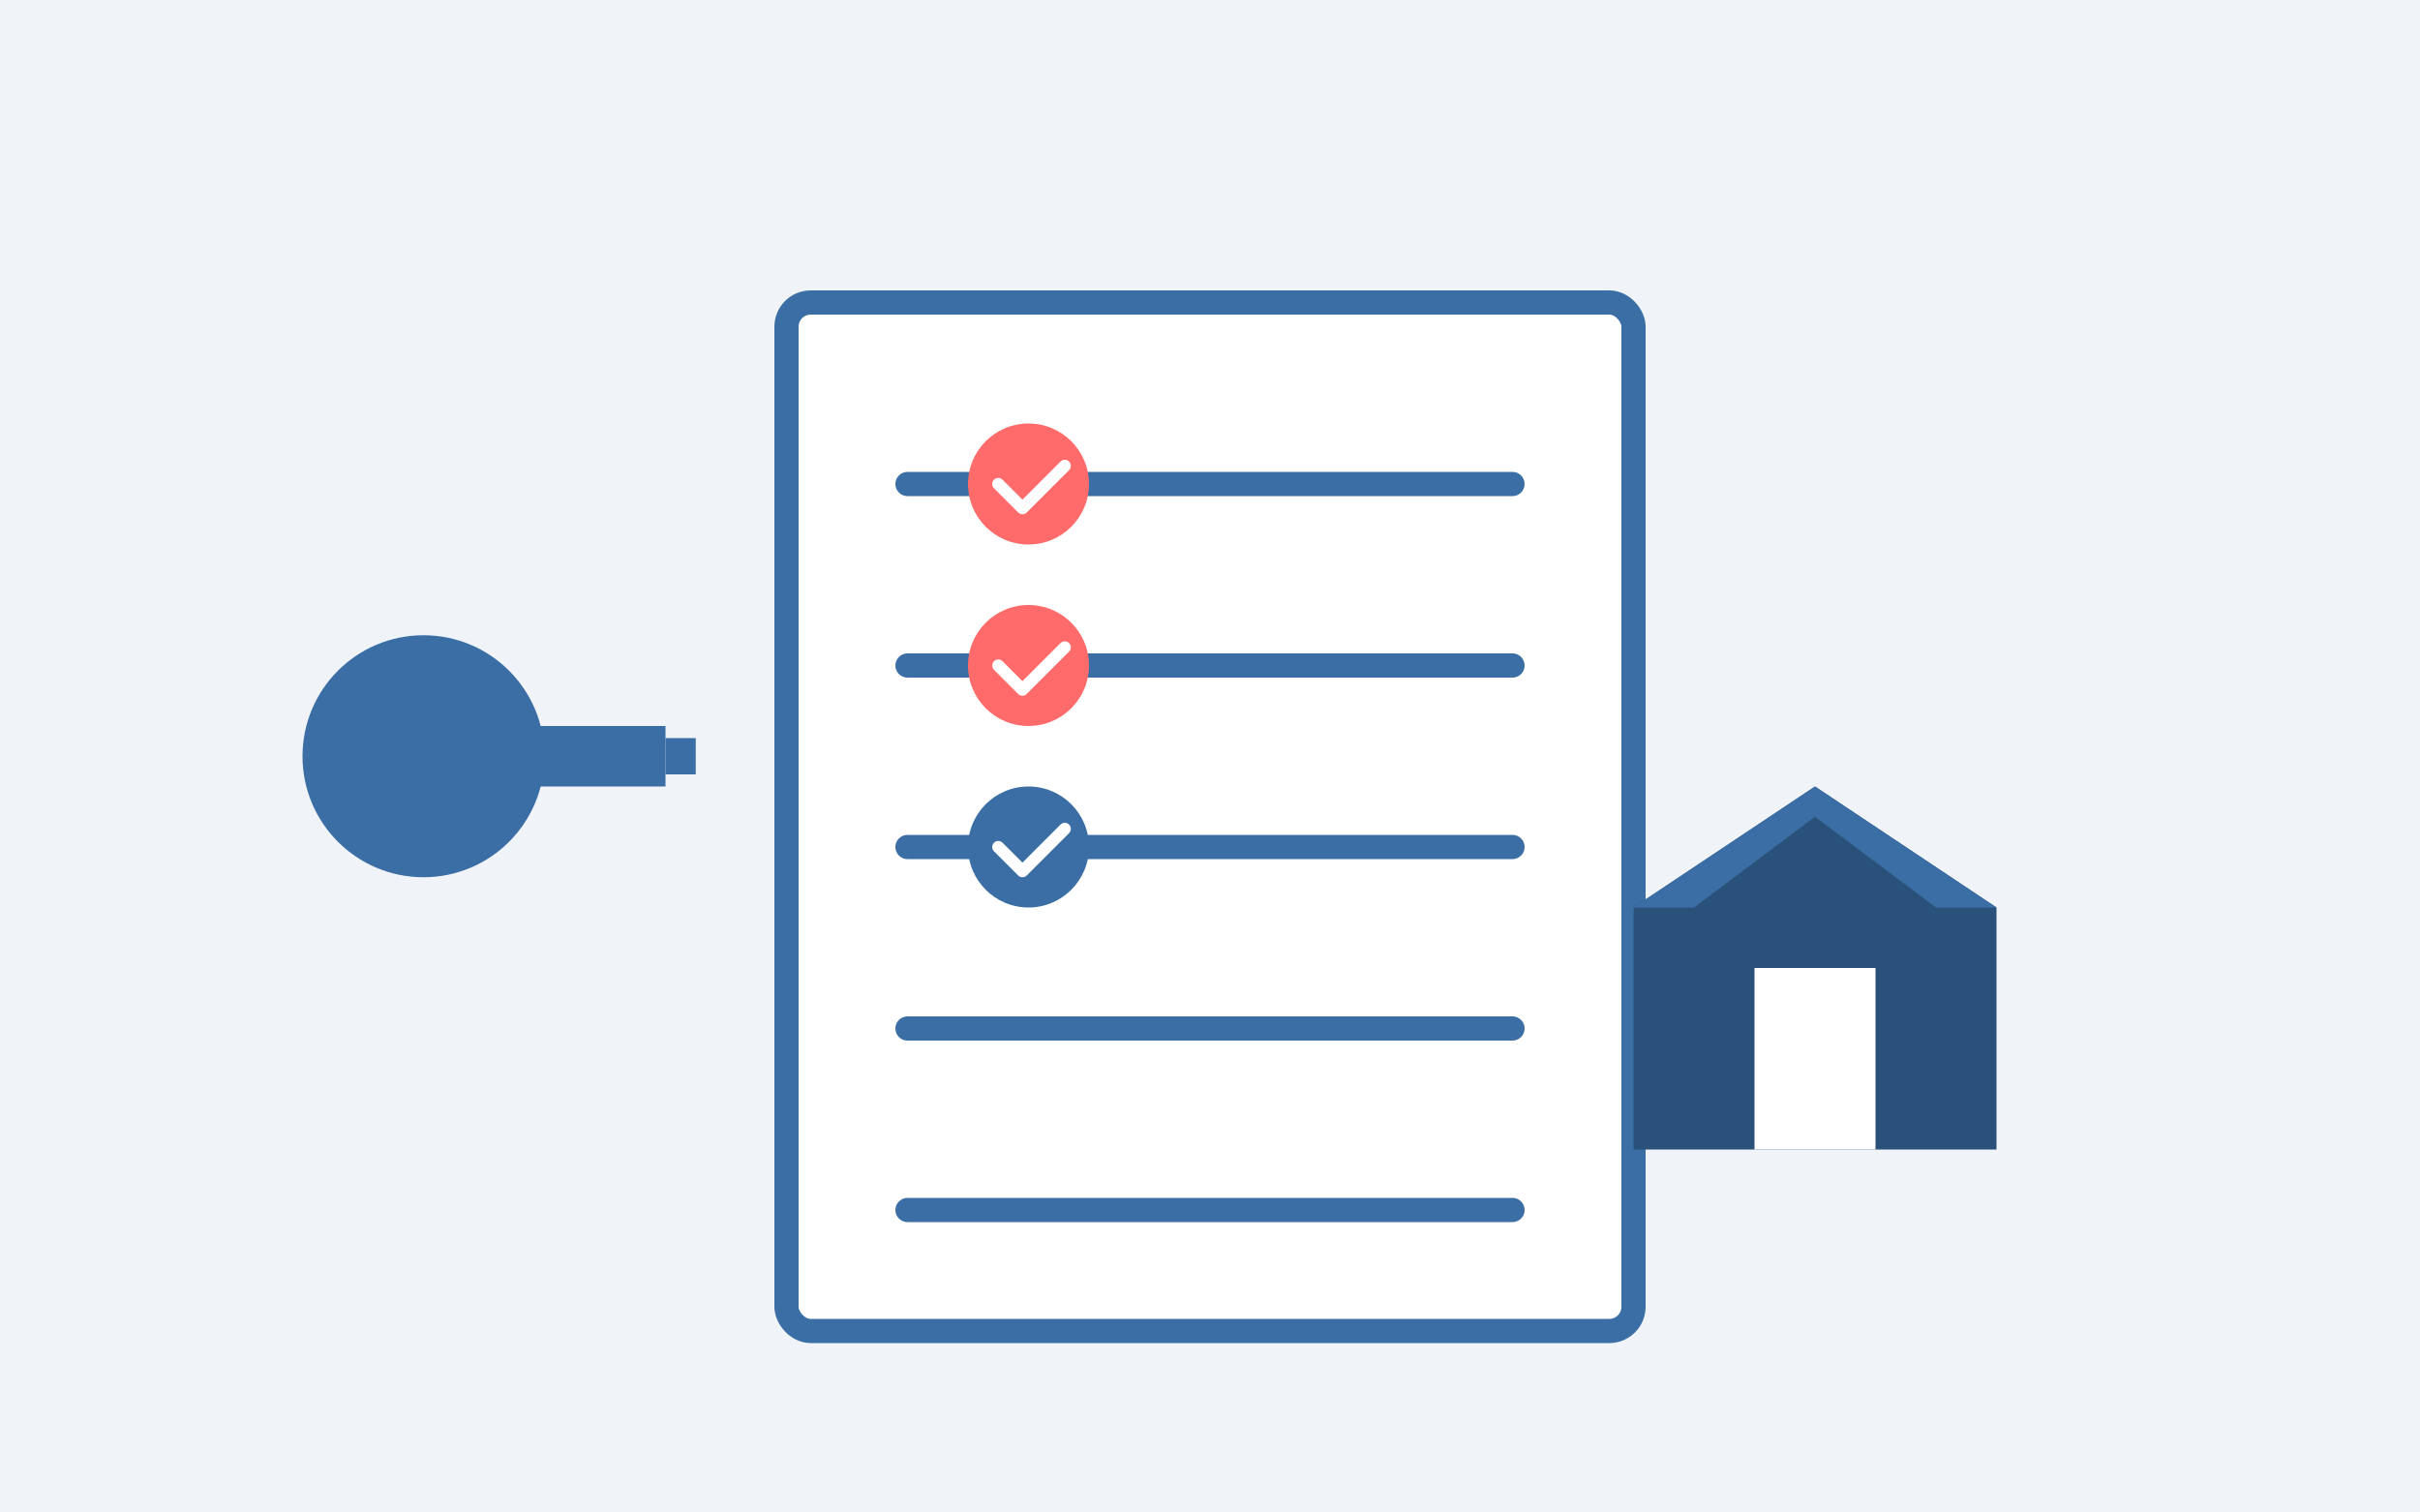 <svg width="400" height="250" viewBox="0 0 400 250" fill="none" xmlns="http://www.w3.org/2000/svg">
  <!-- Background -->
  <rect width="400" height="250" fill="#F0F4F8"/>
  
  <!-- Document with checklist -->
  <rect x="130" y="50" width="140" height="170" rx="4" fill="white" stroke="#3A6EA5" stroke-width="4"/>
  <line x1="150" y1="80" x2="250" y2="80" stroke="#3A6EA5" stroke-width="4" stroke-linecap="round"/>
  <line x1="150" y1="110" x2="250" y2="110" stroke="#3A6EA5" stroke-width="4" stroke-linecap="round"/>
  <line x1="150" y1="140" x2="250" y2="140" stroke="#3A6EA5" stroke-width="4" stroke-linecap="round"/>
  <line x1="150" y1="170" x2="250" y2="170" stroke="#3A6EA5" stroke-width="4" stroke-linecap="round"/>
  <line x1="150" y1="200" x2="250" y2="200" stroke="#3A6EA5" stroke-width="4" stroke-linecap="round"/>
  
  <!-- Checkmarks -->
  <circle cx="170" cy="80" r="10" fill="#FF6B6B"/>
  <path d="M165 80L169 84L176 77" stroke="white" stroke-width="2" stroke-linecap="round" stroke-linejoin="round"/>
  
  <circle cx="170" cy="110" r="10" fill="#FF6B6B"/>
  <path d="M165 110L169 114L176 107" stroke="white" stroke-width="2" stroke-linecap="round" stroke-linejoin="round"/>
  
  <circle cx="170" cy="140" r="10" fill="#3A6EA5"/>
  <path d="M165 140L169 144L176 137" stroke="white" stroke-width="2" stroke-linecap="round" stroke-linejoin="round"/>
  
  <!-- Keys and house -->
  <circle cx="70" cy="125" r="20" fill="#3A6EA5"/>
  <rect x="85" y="120" width="25" height="10" fill="#3A6EA5"/>
  <rect x="100" y="122" width="5" height="6" fill="#3A6EA5"/>
  <rect x="110" y="122" width="5" height="6" fill="#3A6EA5"/>
  
  <path d="M330 150L300 130L270 150V190H330V150Z" fill="#2A517A"/>
  <rect x="290" y="160" width="20" height="30" fill="white"/>
  <path d="M300 130L270 150H280L300 135L320 150H330L300 130Z" fill="#3A6EA5"/>
</svg>
